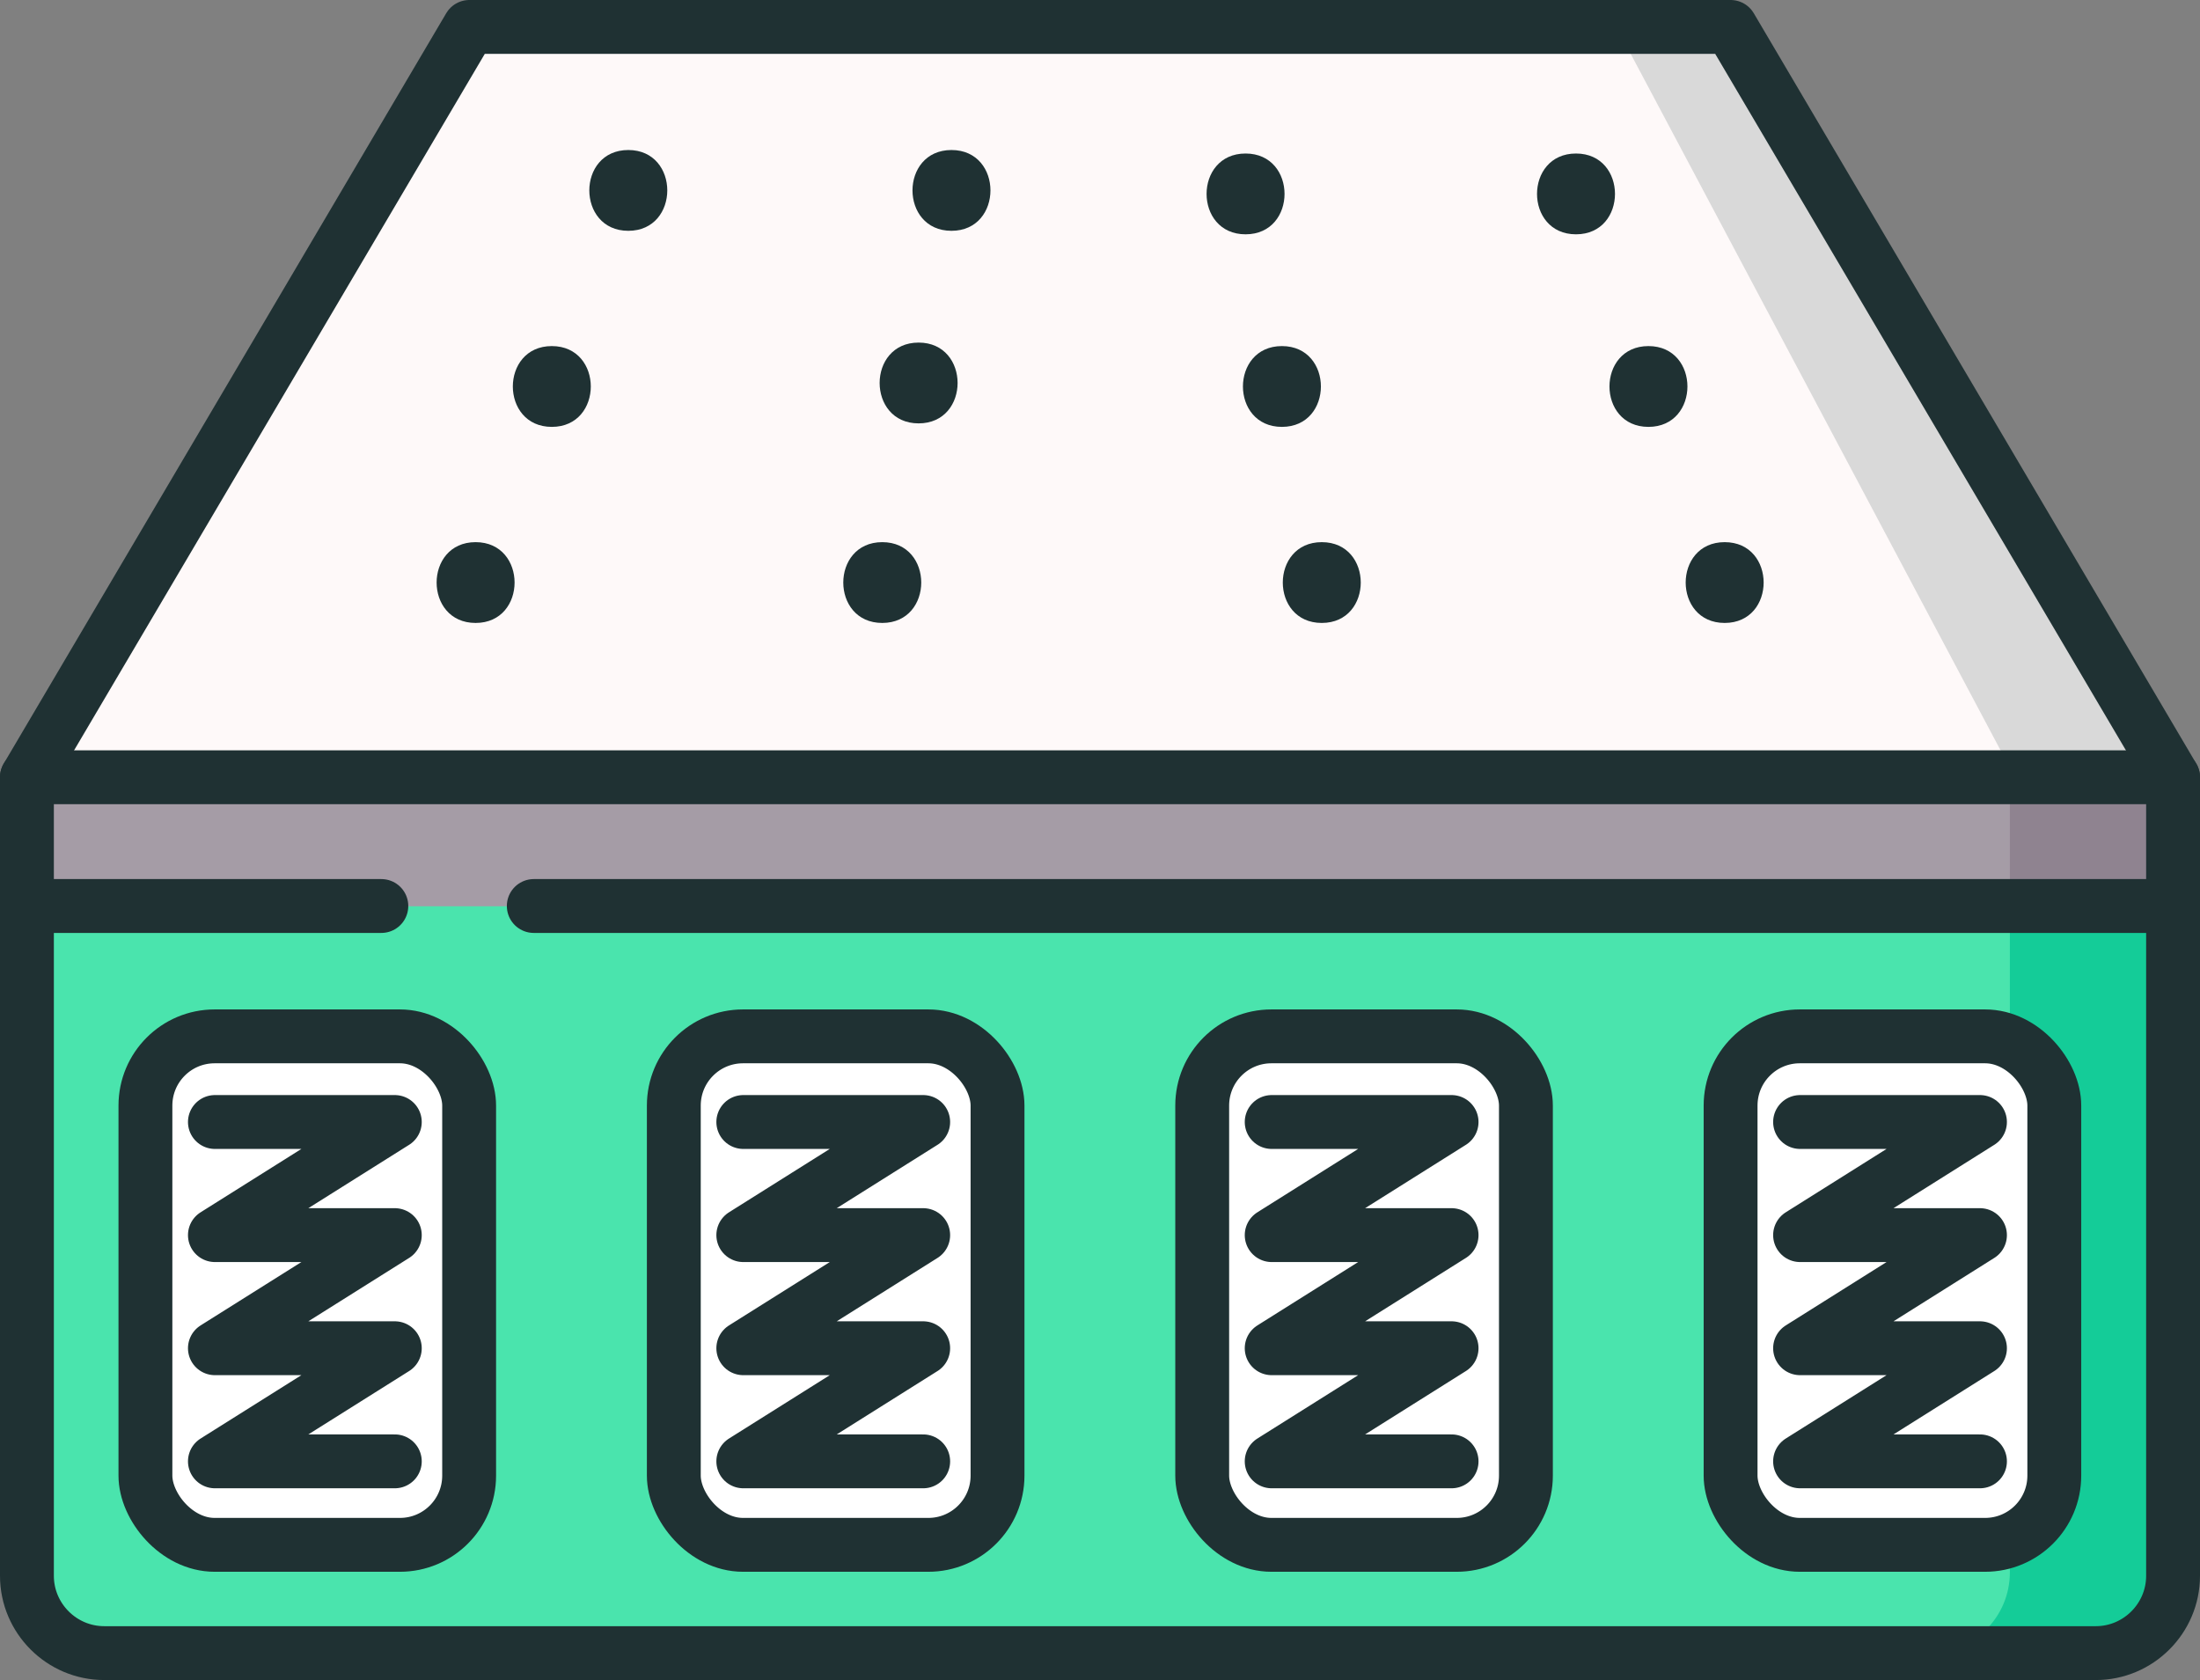 <?xml version="1.0" encoding="UTF-8"?>
<svg id="Calque_1" xmlns="http://www.w3.org/2000/svg" viewBox="0 0 81.69 62.38">
  <rect x="0" y="0" width="81.69" height="62.38" fill="#808080" stroke="none"/>
  <defs>
    <style>
      .cls-1 {
        fill: #fff;
        stroke-miterlimit: 10;
      }

      .cls-1, .cls-2 {
        stroke: #1f3133;
        stroke-linecap: round;
        stroke-width: 2px;
      }

      .cls-3 {
        fill: #8f8390;
      }

      .cls-4 {
        fill: #fef9f9;
      }

      .cls-5 {
        fill: #a59ca6;
      }

      .cls-6 {
        fill: #14cc98;
      }

      .cls-7 {
        fill: #4ae4ad;
      }

      .cls-2 {
        fill: none;
        stroke-linejoin: round;
      }

      .cls-8 {
        fill: #d9d9d9;
      }

      .cls-9 {
        fill: #1f3133;
      }
    </style>
  </defs>
  <path class="cls-7" d="M1,28.86h79.69v29.52c0,1.66-1.34,3-3,3H4c-1.66,0-3-1.34-3-3v-29.52h0Z"/>
  <path class="cls-6" d="M74.63,28.86v29.52c0,1.66-1.34,3-3,3h6.06c1.66,0,3-1.34,3-3v-29.52h-6.06Z"/>
  <path class="cls-4" d="M1,28.86S11.95,10.29,17.43,1h46.83c5.22,9.17,16.43,27.86,16.43,27.86H1Z"/>
  <path class="cls-8" d="M64.26,1h-4.24c4.87,9.17,14.61,27.51,14.61,27.51h5.29s-10.44-18.34-15.66-27.51Z"/>
  <rect class="cls-5" x="1" y="28.86" width="79.69" height="4.79"/>
  <rect class="cls-3" x="74.63" y="28.86" width="6.06" height="4.79"/>
  <rect class="cls-1" x="64.26" y="38.48" width="12.02" height="18.88" rx="2.57" ry="2.57"/>
  <polyline class="cls-2" points="66.84 41.66 73.52 41.66 66.84 45.86 73.52 45.86 66.84 50.06 73.52 50.06 66.84 54.26 73.52 54.26"/>
  <rect class="cls-1" x="44.64" y="38.48" width="12.02" height="18.88" rx="2.57" ry="2.57"/>
  <polyline class="cls-2" points="47.22 41.66 53.9 41.66 47.22 45.86 53.9 45.86 47.22 50.06 53.9 50.06 47.22 54.26 53.9 54.26"/>
  <rect class="cls-1" x="25.02" y="38.48" width="12.02" height="18.88" rx="2.57" ry="2.57"/>
  <polyline class="cls-2" points="27.6 41.66 34.28 41.66 27.6 45.86 34.28 45.86 27.6 50.06 34.28 50.06 27.6 54.26 34.28 54.26"/>
  <rect class="cls-1" x="5.4" y="38.48" width="12.02" height="18.88" rx="2.57" ry="2.57"/>
  <polyline class="cls-2" points="7.98 41.66 14.66 41.66 7.98 45.86 14.66 45.86 7.98 50.06 14.66 50.06 7.98 54.26 14.66 54.26"/>
  <path class="cls-2" d="M80.69,28.86v29.65c0,1.58-1.29,2.87-2.87,2.87H3.87c-1.58,0-2.87-1.29-2.87-2.87v-29.65L17.43,1h46.83l16.43,27.86Z"/>
  <line class="cls-2" x1="1" y1="28.86" x2="80.69" y2="28.86"/>
  <line class="cls-2" x1="19.82" y1="33.64" x2="80.69" y2="33.64"/>
  <line class="cls-2" x1="1" y1="33.64" x2="14.16" y2="33.64"/>
  <path class="cls-9" d="M23.33,8.57c1.93,0,1.93-3,0-3s-1.93,3,0,3h0Z"/>
  <path class="cls-9" d="M35.33,8.57c1.93,0,1.93-3,0-3s-1.93,3,0,3h0Z"/>
  <path class="cls-9" d="M46.25,8.7c1.93,0,1.93-3,0-3s-1.93,3,0,3h0Z"/>
  <path class="cls-9" d="M58.52,8.7c1.93,0,1.93-3,0-3s-1.93,3,0,3h0Z"/>
  <path class="cls-9" d="M61.21,15.85c1.93,0,1.93-3,0-3s-1.93,3,0,3h0Z"/>
  <path class="cls-9" d="M47.6,15.85c1.93,0,1.93-3,0-3s-1.93,3,0,3h0Z"/>
  <path class="cls-9" d="M34.11,15.72c1.93,0,1.93-3,0-3s-1.93,3,0,3h0Z"/>
  <path class="cls-9" d="M20.49,15.85c1.93,0,1.93-3,0-3s-1.93,3,0,3h0Z"/>
  <path class="cls-9" d="M17.66,23.13c1.93,0,1.93-3,0-3s-1.93,3,0,3h0Z"/>
  <path class="cls-9" d="M32.76,23.13c1.93,0,1.93-3,0-3s-1.93,3,0,3h0Z"/>
  <path class="cls-9" d="M49.08,23.13c1.93,0,1.93-3,0-3s-1.93,3,0,3h0Z"/>
  <path class="cls-9" d="M64.04,23.13c1.93,0,1.93-3,0-3s-1.93,3,0,3h0Z"/>
</svg>